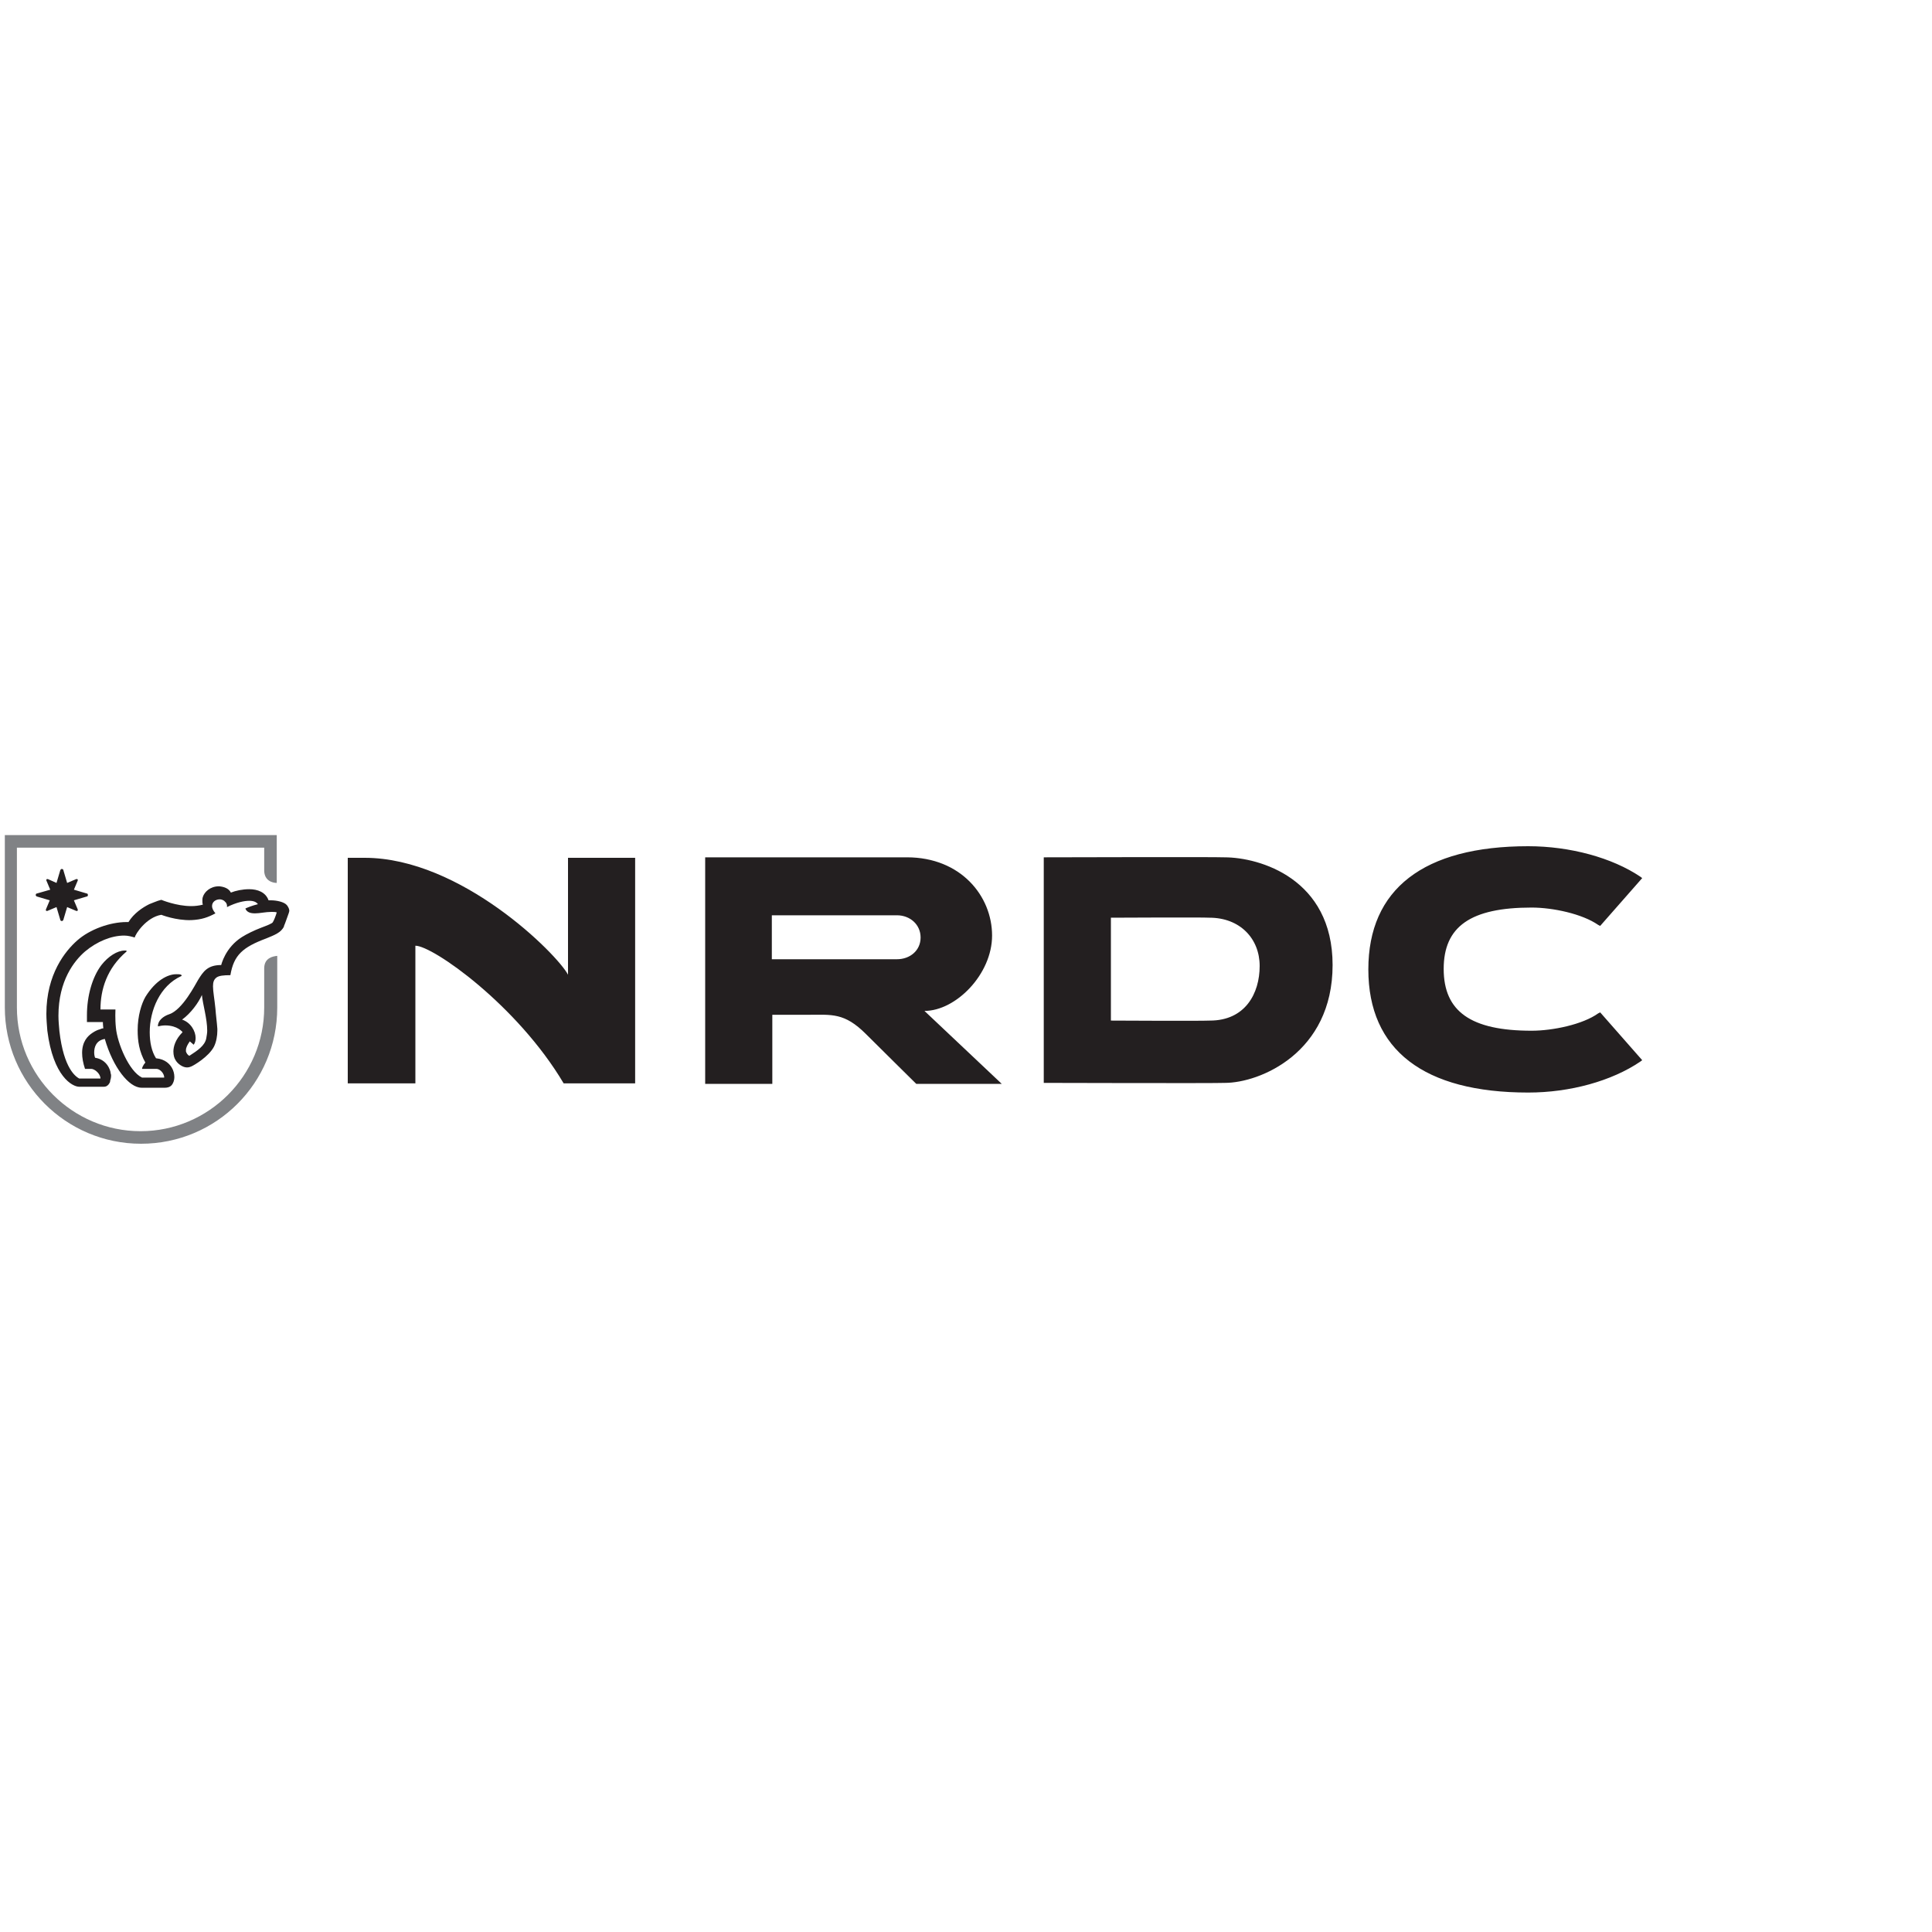 <!DOCTYPE svg PUBLIC "-//W3C//DTD SVG 1.1//EN" "http://www.w3.org/Graphics/SVG/1.1/DTD/svg11.dtd"><svg id="Layer_1" xmlns="http://www.w3.org/2000/svg" viewBox="0 0 400 400"><style>.st0{fill:#231f20}.st1{fill:#808285}.st2{fill:#13284b}</style><path class="st0" d="M191.4 209.3c6.5 0 14-7.6 14-15.6 0-8.2-6.5-16.2-17.6-16.2H146v46.9h13.9v-14.3h7.4c4.9 0 7.5-.5 12 4 2.6 2.6 10.4 10.3 10.4 10.3h17.7l-16-15.1zm-5.7-10.7h-25.9v-9.1h25.9c2.7 0 4.9 1.9 4.9 4.6 0 2.7-2.2 4.5-4.9 4.5M250.5 211.3c-1.9.1-20.5 0-20.5 0V190s19.2-.1 20.4 0c6.3 0 10.4 4.3 10.4 10s-3 11.3-10.3 11.3m3-33.8c-1.3-.1-37.4 0-37.4 0v46.7s35.6.1 37.5 0c7.2 0 22.3-6.2 22.3-24.4 0-17.9-15.1-22.3-22.4-22.3M316.4 226.2c-21.6 0-33.1-8.8-33.1-25.5 0-16.6 11.4-25.5 33.1-25.5 8.7 0 17.4 2.4 23.2 6.3l.4.3-8.7 9.9-.4-.2c-3.3-2.3-9.4-3.6-13.8-3.6-12.6 0-18.2 3.9-18.2 12.7 0 8.8 5.6 12.8 18.2 12.8 4.4 0 10.6-1.3 13.8-3.6l.4-.2 8.7 9.9-.4.3c-5.9 4-14.5 6.4-23.2 6.4M117.6 177.6v24.2c-2.2-4.2-22.1-24.2-42.1-24.2H72v46.7h14v-28.5c3.6 0 21.1 12.3 30.7 28.5h14.8v-46.7h-13.9z"/><g><path class="st1" d="M54.7 200.5v8.1c0 14.1-11.5 25.6-25.6 25.6-14.1 0-25.6-11.5-25.6-25.6v-33.1h51.2v4.7c0 2.2 1.8 2.6 2.6 2.6v-9.9H1v35.7c0 15.5 12.6 28.2 28.2 28.2s28.2-12.6 28.2-28.2v-10.7c-.9.1-2.7.4-2.7 2.6"/><path class="st2" d="M17.4 211.7"/><path class="st0" d="M16.1 188.3l-.8-1.9 2.7-.8c.1 0 .2-.1.2-.3s-.1-.3-.2-.3l-2.7-.8.8-1.9v-.1-.1l-.1-.1h-.2l-1.9.8-.8-2.7c0-.1-.2-.2-.3-.2-.1 0-.2.1-.3.2l-.8 2.7-1.8-.8h-.1-.1l-.1.1v.2l.8 1.9-2.8.8c-.1 0-.2.1-.2.3s.1.2.2.3l2.7.8-.8 1.9v.2l.1.1h.2l1.9-.8.8 2.7c0 .1.2.2.3.2.1 0 .2-.1.3-.2l.8-2.7 1.9.8h.2l.1-.1v-.2M22.9 222.2c0-.3-.1-.5-.2-.8-.5-1.3-1.6-2.2-3-2.4-.1-.2-.2-.6-.2-1.1 0-1.1.4-2.5 2.2-2.8 1.7 5.9 5 10.1 7.6 10.1h4.9c.4 0 1-.1 1.4-.6.3-.4.5-1 .5-1.6 0-.7-.2-1.4-.5-1.9-.4-.7-1.3-1.8-3.3-2-.9-1.4-1.3-3.3-1.3-5.4 0-4.5 2.1-9.6 6.5-11.6.1 0 .1-.1.1-.1s0-.1-.1-.2c-.3-.1-.6-.1-1-.1-1.8 0-4.3 1.3-6.4 4.7-.8 1.4-1.6 3.9-1.6 6.9 0 2.2.3 4.4 1.6 6.7 0 0-.6.6-.7 1.3h3c.7 0 1.6.9 1.6 1.8h-4.6c-2.7-1.3-5.1-7.1-5.4-10.3-.2-1.8-.1-3.8-.1-3.8h-3.1c0-4.1 1.3-8.5 5.4-12v-.1c0-.1-.1-.1-.1-.1h-.3c-1.5 0-3.4 1.2-4.8 3-1.9 2.5-3 6.4-3 10.4v1.4h3.3c0 .6.1 1.3.1 1.3s-.3 0-.7.2c-.4.1-.9.3-1.5.7-1.1.7-2.2 1.9-2.2 4.2 0 1 .2 2.1.6 3.3h1.3c.7 0 1.9 1 1.9 2h-4.4c-.7-.4-3.2-2-4.1-9.8-.1-1.1-.2-2.2-.2-3.2 0-7.3 3.3-11.4 5.5-13.3 2.5-2.1 5.5-3.3 8.1-3.3.8 0 1.5.2 2.2.4.1-.7 2.4-4.2 5.5-4.7 0 0 3 1.2 6.2 1.1 2.2-.1 3.5-.6 5-1.4-.5-.6-.7-1.1-.7-1.5 0-.9.8-1.4 1.6-1.4.3 0 .6.1.9.3l.4.4c.1.2.2.4.2.6v.3c2-1 3.6-1.3 4.6-1.3 1 0 1.5.3 1.8.7-1.2.3-2.2.7-2.6.9.3.8 1.1 1 2 1 1 0 2.2-.3 3.4-.3.4 0 .8 0 1.1.1-.2.7-.6 1.7-.8 2-.1.3-1.2.7-2.5 1.2s-2.8 1.2-3.9 1.9c-3.5 2.2-4.3 5.8-4.3 5.8-2.8 0-3.7 1.3-4.8 3.1-.5.8-3.2 6.2-6 7.1-1.2.4-2.3 1.3-2.3 2.4v.1c.4-.1 1-.2 1.5-.2 2.6 0 3.6 1.4 3.6 1.4-1.5 1.5-1.9 3-1.9 4 0 .8.2 1.4.4 1.7.4.8 1.5 1.6 2.4 1.6.2 0 .4 0 .9-.2s3.6-2 4.7-4.1c.5-1 .7-2.3.7-3.3v-.4c-.1-1.4-.3-2.8-.4-4.2-.2-2-.5-3.5-.5-4.6 0-.9.2-1.4.7-1.8.5-.4 1.5-.5 2.9-.5.7-4.2 2.6-5.8 7.4-7.6 1.7-.7 3.1-1.2 3.7-2.5v-.1c.2-.4.7-1.9 1-2.7 0-.1.1-.3.1-.4 0-.4-.2-.8-.5-1.2-.6-.7-2.2-1-3.3-1h-.5c-.6-1.7-2.3-2.3-4-2.3-1.4 0-2.8.3-3.8.7-.4-.8-1.3-1.2-2.4-1.3h-.1c-1.8 0-3 1.2-3.3 2.2-.1.3-.1.5-.1.8 0 .3 0 .5.1.8-.8.2-1.6.3-2.4.3-3.1 0-6.2-1.3-6.2-1.3s-.3.1-.7.2c-.5.2-1.1.4-1.8.7-1.4.7-3.2 1.9-4.3 3.7h-.4c-3.4 0-7.6 1.5-10.2 3.8-2.5 2.2-6.4 7-6.4 15.2 0 1.1.1 2.2.2 3.5C11 222.9 15 225 16.4 225h5.1c.3 0 .6-.1.8-.3l.1-.1.1-.1c.1-.2.3-.4.3-.6v-.1c.1-.3.2-.7.2-1.1 0 0 0-.3-.1-.5m19.8-7.2c-.3 1.5-1.8 2.5-3.5 3.6-.4-.2-.6-.6-.7-.9v-.3c0-.5.3-1.1.8-1.8l.8.7c.3-.4.4-.9.4-1.4 0-1.4-1-3.2-2.8-3.8 1.8-1.3 3.4-3.5 4.1-5.1.2 2 1.1 4.9 1.1 7.4 0 .5-.1 1-.2 1.6"/></g></svg>